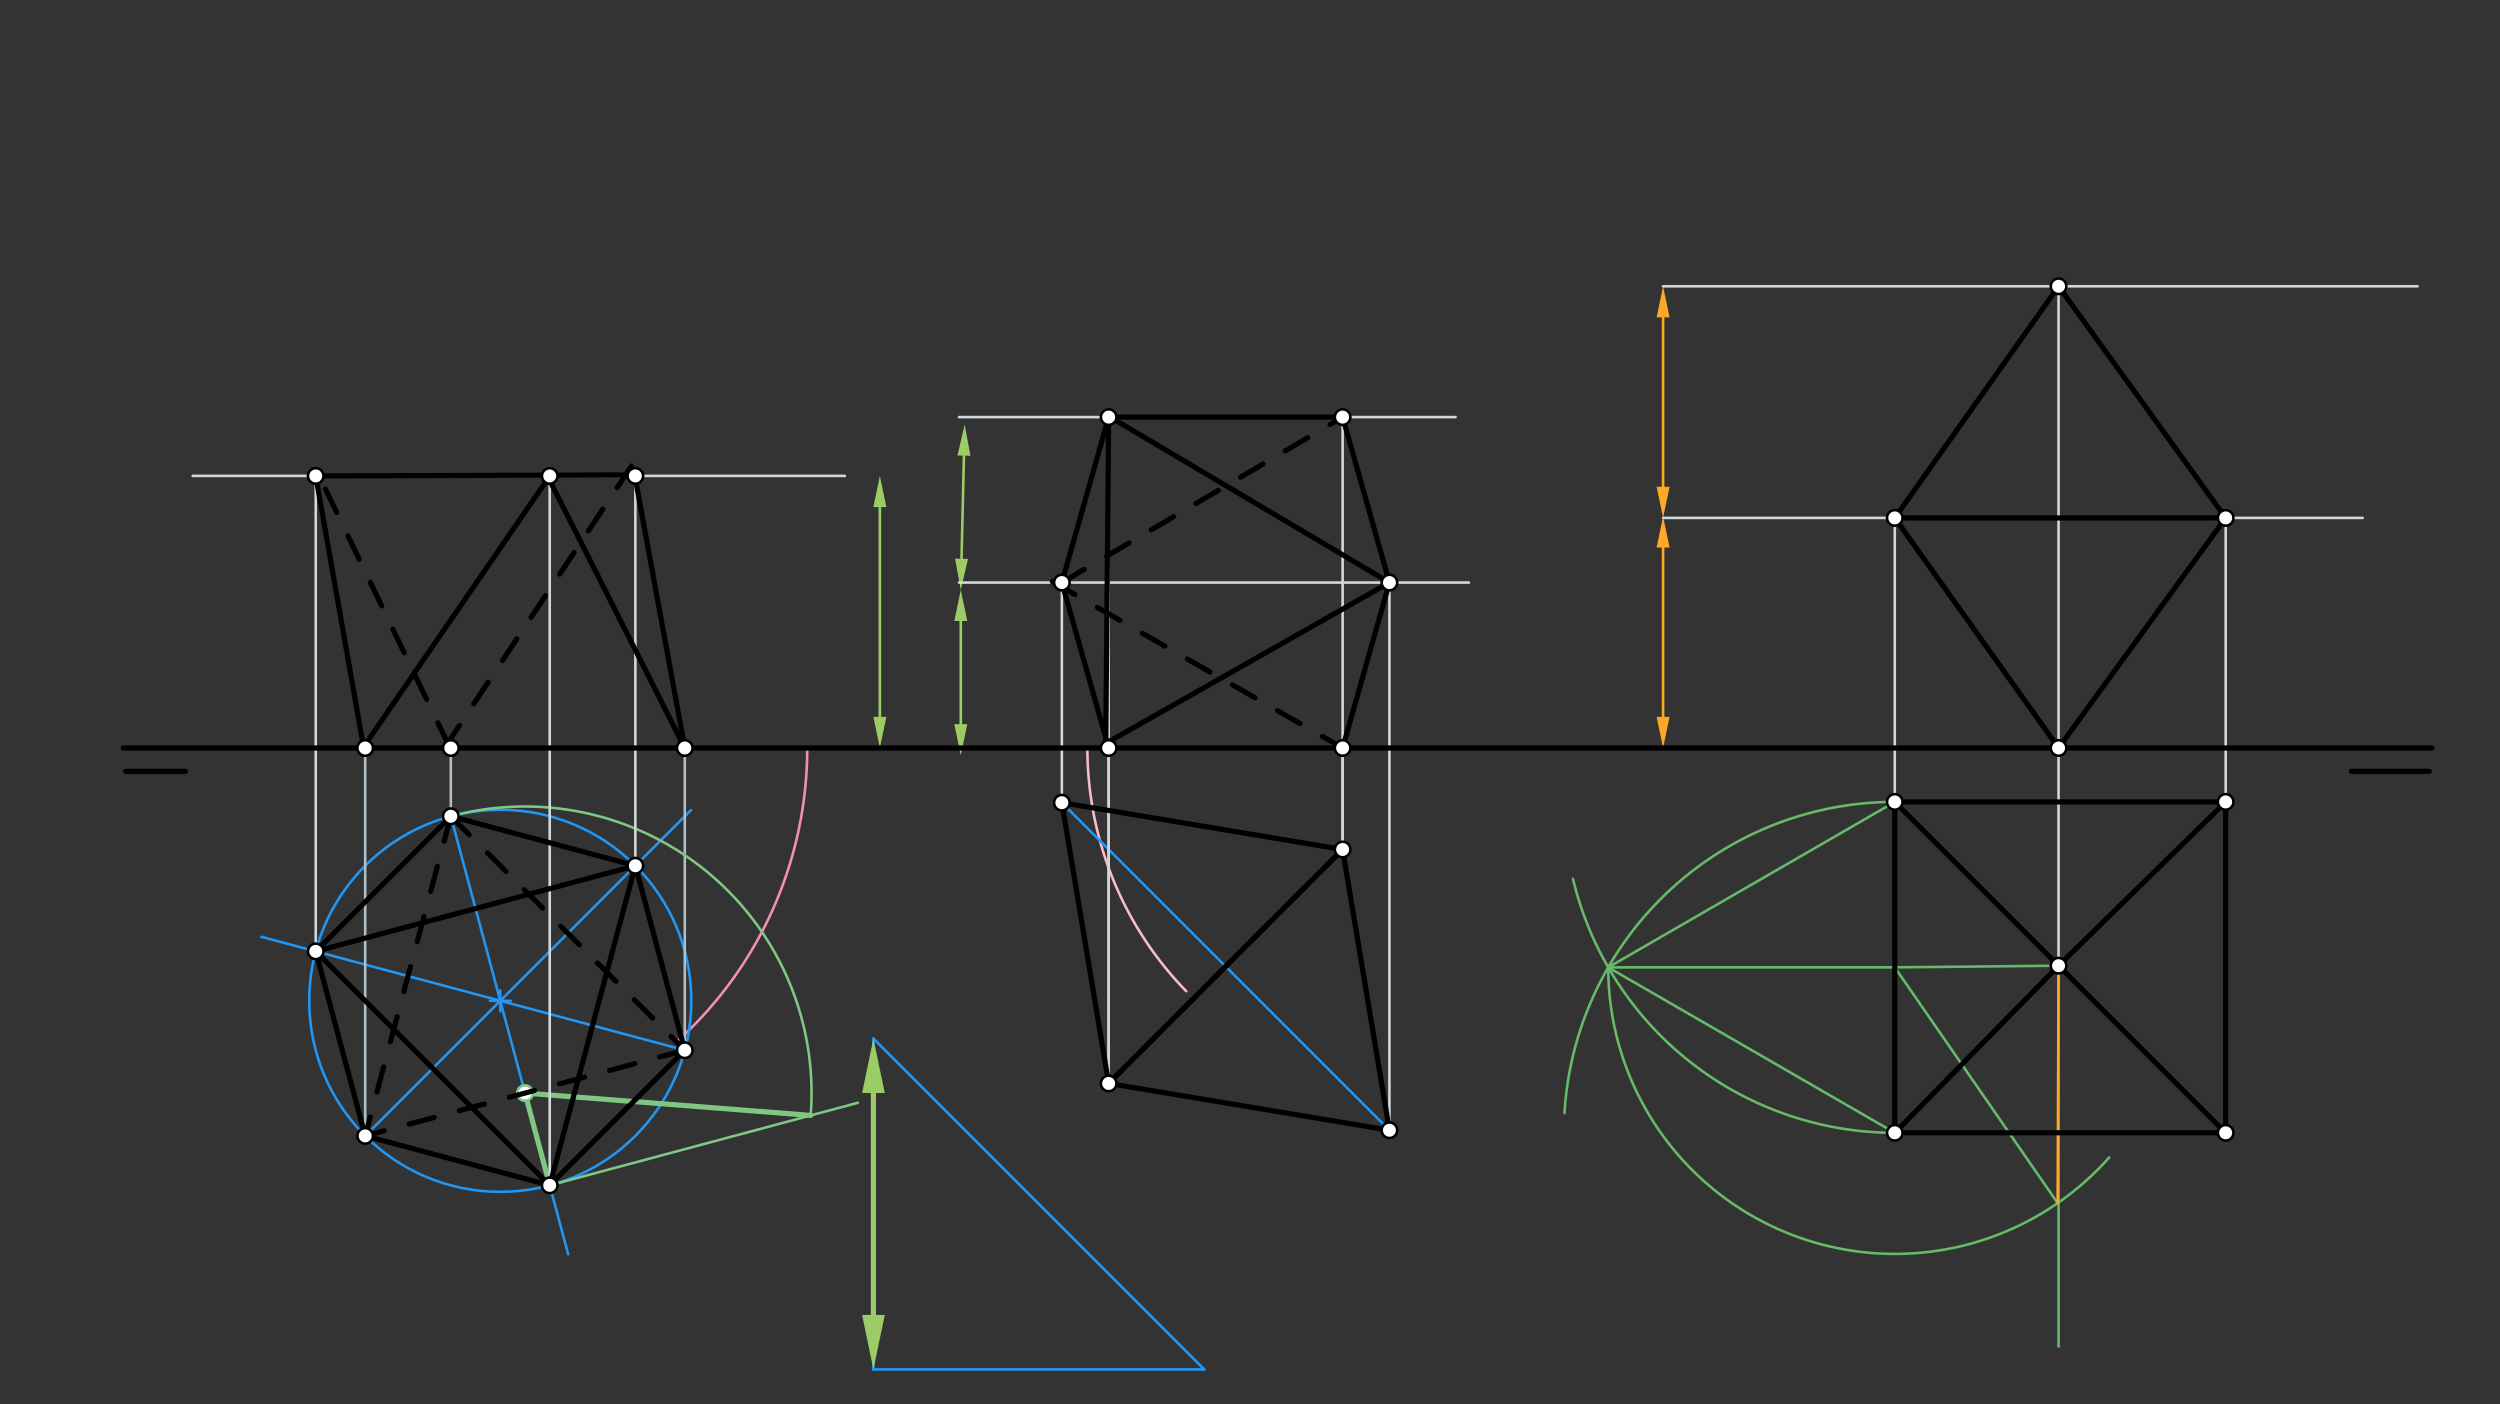 <svg xmlns="http://www.w3.org/2000/svg" class="svg--816" height="100%" preserveAspectRatio="xMidYMid meet" viewBox="0 0 963.78 541.417" width="100%"><rect x="0" y="0" width="963.78" height="541.417" fill="#333333" stroke="none"/><defs><marker id="marker-arrow" markerHeight="16" markerUnits="userSpaceOnUse" markerWidth="24" orient="auto-start-reverse" refX="24" refY="4" viewBox="0 0 24 8"><path d="M 0 0 L 24 4 L 0 8 z" stroke="inherit"></path></marker></defs><g class="aux-layer--949"><g class="element--733"><path d="M 311.2 288.359 A 152.601 152.601 0 0 1 260.965 401.533" fill="none" stroke="#F48FB1" stroke-dasharray="none" stroke-linecap="round" stroke-width="1"></path></g><g class="element--733"><path d="M 419.2 288.359 A 134.4 134.4 0 0 0 457.302 382.114" fill="none" stroke="#F8BBD0" stroke-dasharray="none" stroke-linecap="round" stroke-width="1"></path></g><g class="element--733"><line stroke="#2196F3" stroke-dasharray="none" stroke-linecap="round" stroke-width="1" x1="173.8" x2="219.041" y1="314.688" y2="483.53"></line></g><g class="element--733"><line stroke="#2196F3" stroke-dasharray="none" stroke-linecap="round" stroke-width="1" x1="263.998" x2="100.768" y1="404.885" y2="361.148"></line></g><g class="element--733"><line stroke="#2196F3" stroke-dasharray="none" stroke-linecap="round" stroke-width="1" x1="140.785" x2="266.399" y1="437.9" y2="312.286"></line></g><g class="element--733"><g class="center--a87"><line x1="188.861" y1="385.824" x2="196.861" y2="385.824" stroke="#2196F3" stroke-width="1" stroke-linecap="round"></line><line x1="192.861" y1="381.824" x2="192.861" y2="389.824" stroke="#2196F3" stroke-width="1" stroke-linecap="round"></line><circle class="hit--87b" cx="192.861" cy="385.824" r="4" stroke="none" fill="transparent"></circle></g><circle cx="192.861" cy="385.824" fill="none" r="73.646" stroke="#2196F3" stroke-dasharray="none" stroke-width="1"></circle></g><g class="element--733"><line stroke="#B0BEC5" stroke-dasharray="none" stroke-linecap="round" stroke-width="1" x1="263.998" x2="263.998" y1="404.885" y2="288.359"></line></g><g class="element--733"><line stroke="#B0BEC5" stroke-dasharray="none" stroke-linecap="round" stroke-width="1" x1="173.8" x2="173.8" y1="314.688" y2="285.887"></line></g><g class="element--733"><line stroke="#B0BEC5" stroke-dasharray="none" stroke-linecap="round" stroke-width="1" x1="140.785" x2="140.785" y1="437.9" y2="288.359"></line></g><g class="element--733"><line stroke="#81C784" stroke-dasharray="none" stroke-linecap="round" stroke-width="2" x1="202.392" x2="211.922" y1="421.393" y2="456.961"></line></g><g class="element--733"><line stroke="#81C784" stroke-dasharray="none" stroke-linecap="round" stroke-width="1" x1="211.922" x2="330.704" y1="456.961" y2="425.134"></line></g><g class="element--733"><path d="M 173.8 314.688 A 110.469 110.469 0 0 1 312.504 430.262" fill="none" stroke="#81C784" stroke-dasharray="none" stroke-linecap="round" stroke-width="1"></path></g><g class="element--733"><line stroke="#81C784" stroke-dasharray="none" stroke-linecap="round" stroke-width="2" x1="202.392" x2="312.525" y1="421.393" y2="430.005"></line></g><g class="element--733"><line stroke="#9CCC65" stroke-dasharray="none" stroke-linecap="round" stroke-width="1" x1="339.2" x2="339.2" y1="276.359" y2="195.477"></line><path d="M339.2,288.359 l12,2.5 l0,-5 z" fill="#9CCC65" stroke="#9CCC65" stroke-width="0" transform="rotate(270, 339.2, 288.359)"></path><path d="M339.2,183.477 l12,2.5 l0,-5 z" fill="#9CCC65" stroke="#9CCC65" stroke-width="0" transform="rotate(90, 339.2, 183.477)"></path></g><g class="element--733"><line stroke="#CFD8DC" stroke-dasharray="none" stroke-linecap="round" stroke-width="1" x1="325.714" x2="74.286" y1="183.477" y2="183.477"></line></g><g class="element--733"><line stroke="#CFD8DC" stroke-dasharray="none" stroke-linecap="round" stroke-width="1" x1="121.724" x2="121.724" y1="366.763" y2="183.477"></line></g><g class="element--733"><line stroke="#CFD8DC" stroke-dasharray="none" stroke-linecap="round" stroke-width="1" x1="244.937" x2="244.937" y1="333.749" y2="183.477"></line></g><g class="element--733"><line stroke="#CFD8DC" stroke-dasharray="none" stroke-linecap="round" stroke-width="1" x1="211.922" x2="211.922" y1="456.961" y2="183.477"></line></g><g class="element--733"><line stroke="#64B5F6" stroke-dasharray="none" stroke-linecap="round" stroke-width="1" x1="244.937" x2="211.922" y1="333.749" y2="456.961"></line></g><g class="element--733"><line stroke="#2196F3" stroke-dasharray="none" stroke-linecap="round" stroke-width="1" x1="336.714" x2="336.714" y1="400.375" y2="527.934"></line></g><g class="element--733"><line stroke="#2196F3" stroke-dasharray="none" stroke-linecap="round" stroke-width="1" x1="336.714" x2="464.273" y1="527.934" y2="527.934"></line></g><g class="element--733"><line stroke="#2196F3" stroke-dasharray="none" stroke-linecap="round" stroke-width="1" x1="336.714" x2="464.273" y1="400.375" y2="527.934"></line></g><g class="element--733"><line stroke="#2196F3" stroke-dasharray="none" stroke-linecap="round" stroke-width="1" x1="472.501" x2="535.64" y1="372.586" y2="435.725"></line></g><g class="element--733"><line stroke="#2196F3" stroke-dasharray="none" stroke-linecap="round" stroke-width="1" x1="472.501" x2="409.363" y1="372.586" y2="309.448"></line></g><g class="element--733"><line stroke="#CFD8DC" stroke-dasharray="none" stroke-linecap="round" stroke-width="1" x1="427.402" x2="427.402" y1="417.685" y2="288.359"></line></g><g class="element--733"><line stroke="#CFD8DC" stroke-dasharray="none" stroke-linecap="round" stroke-width="1" x1="517.6" x2="517.6" y1="327.488" y2="288.359"></line></g><g class="element--733"><line stroke="#9CCC65" stroke-dasharray="none" stroke-linecap="round" stroke-width="2" x1="336.714" x2="336.714" y1="506.934" y2="421.375"></line><path d="M336.714,527.934 l21,4.375 l0,-8.75 z" fill="#9CCC65" stroke="#9CCC65" stroke-width="0" transform="rotate(270, 336.714, 527.934)"></path><path d="M336.714,400.375 l21,4.375 l0,-8.75 z" fill="#9CCC65" stroke="#9CCC65" stroke-width="0" transform="rotate(90, 336.714, 400.375)"></path></g><g class="element--733"><line stroke="#9CCC65" stroke-dasharray="none" stroke-linecap="round" stroke-width="1" x1="370.4" x2="370.4" y1="279.188" y2="239.408"></line><path d="M370.4,291.188 l12,2.5 l0,-5 z" fill="#9CCC65" stroke="#9CCC65" stroke-width="0" transform="rotate(270, 370.4, 291.188)"></path><path d="M370.4,227.408 l12,2.5 l0,-5 z" fill="#9CCC65" stroke="#9CCC65" stroke-width="0" transform="rotate(90, 370.4, 227.408)"></path></g><g class="element--733"><line stroke="#9CCC65" stroke-dasharray="none" stroke-linecap="round" stroke-width="1" x1="370.681" x2="371.614" y1="215.411" y2="175.643"></line><path d="M370.4,227.408 l12,2.5 l0,-5 z" fill="#9CCC65" stroke="#9CCC65" stroke-width="0" transform="rotate(271.344, 370.4, 227.408)"></path><path d="M371.895,163.646 l12,2.5 l0,-5 z" fill="#9CCC65" stroke="#9CCC65" stroke-width="0" transform="rotate(91.344, 371.895, 163.646)"></path></g><g class="element--733"><line stroke="#CFD8DC" stroke-dasharray="none" stroke-linecap="round" stroke-width="1" x1="369.714" x2="561.143" y1="160.8" y2="160.8"></line></g><g class="element--733"><line stroke="#CFD8DC" stroke-dasharray="none" stroke-linecap="round" stroke-width="1" x1="369.714" x2="566.286" y1="224.58" y2="224.58"></line></g><g class="element--733"><line stroke="#CFD8DC" stroke-dasharray="none" stroke-linecap="round" stroke-width="1" x1="409.363" x2="409.363" y1="309.448" y2="224.58"></line></g><g class="element--733"><line stroke="#CFD8DC" stroke-dasharray="none" stroke-linecap="round" stroke-width="1" x1="535.64" x2="535.64" y1="435.725" y2="224.58"></line></g><g class="element--733"><line stroke="#CFD8DC" stroke-dasharray="none" stroke-linecap="round" stroke-width="1" x1="517.6" x2="517.6" y1="327.488" y2="160.8"></line></g><g class="element--733"><line stroke="#CFD8DC" stroke-dasharray="none" stroke-linecap="round" stroke-width="1" x1="427.402" x2="427.402" y1="417.685" y2="160.8"></line></g><g class="element--733"><line stroke="#64B5F6" stroke-dasharray="none" stroke-linecap="round" stroke-width="1" x1="793.6" x2="856.739" y1="372.288" y2="435.426"></line></g><g class="element--733"><line stroke="#64B5F6" stroke-dasharray="none" stroke-linecap="round" stroke-width="1" x1="793.6" x2="730.461" y1="372.288" y2="309.149"></line></g><g class="element--733"><path d="M 730.461 309.149 A 127.559 127.559 0 0 0 603.129 429.11" fill="none" stroke="#66BB6A" stroke-dasharray="none" stroke-linecap="round" stroke-width="1"></path></g><g class="element--733"><path d="M 730.461 436.708 A 127.559 127.559 0 0 1 606.397 338.801" fill="none" stroke="#66BB6A" stroke-dasharray="none" stroke-linecap="round" stroke-width="1"></path></g><g class="element--733"><line stroke="#66BB6A" stroke-dasharray="none" stroke-linecap="round" stroke-width="1" x1="730.461" x2="619.992" y1="309.149" y2="372.929"></line></g><g class="element--733"><line stroke="#66BB6A" stroke-dasharray="none" stroke-linecap="round" stroke-width="1" x1="730.461" x2="619.992" y1="436.708" y2="372.929"></line></g><g class="element--733"><line stroke="#66BB6A" stroke-dasharray="none" stroke-linecap="round" stroke-width="1" x1="619.992" x2="730.461" y1="372.929" y2="372.929"></line></g><g class="element--733"><line stroke="#66BB6A" stroke-dasharray="none" stroke-linecap="round" stroke-width="1" x1="730.461" x2="793.6" y1="372.929" y2="372.288"></line></g><g class="element--733"><line stroke="#66BB6A" stroke-dasharray="none" stroke-linecap="round" stroke-width="1" x1="793.6" x2="793.6" y1="372.288" y2="519.089"></line></g><g class="element--733"><path d="M 619.992 372.929 A 110.469 110.469 0 0 0 813.109 446.229" fill="none" stroke="#66BB6A" stroke-dasharray="none" stroke-linecap="round" stroke-width="1"></path></g><g class="element--733"><line stroke="#66BB6A" stroke-dasharray="none" stroke-linecap="round" stroke-width="1" x1="730.461" x2="793.252" y1="372.929" y2="463.818"></line></g><g class="element--733"><line stroke="#FFA726" stroke-dasharray="none" stroke-linecap="round" stroke-width="1" x1="793.6" x2="793.252" y1="372.288" y2="463.818"></line></g><g class="element--733"><line stroke="#FFA726" stroke-dasharray="none" stroke-linecap="round" stroke-width="1" x1="641.143" x2="641.143" y1="276.359" y2="211.068"></line><path d="M641.143,288.359 l12,2.5 l0,-5 z" fill="#FFA726" stroke="#FFA726" stroke-width="0" transform="rotate(270, 641.143, 288.359)"></path><path d="M641.143,199.068 l12,2.5 l0,-5 z" fill="#FFA726" stroke="#FFA726" stroke-width="0" transform="rotate(90, 641.143, 199.068)"></path></g><g class="element--733"><line stroke="#FFA726" stroke-dasharray="none" stroke-linecap="round" stroke-width="1" x1="641.143" x2="641.143" y1="187.661" y2="122.369"></line><path d="M641.143,199.661 l12,2.5 l0,-5 z" fill="#FFA726" stroke="#FFA726" stroke-width="0" transform="rotate(270, 641.143, 199.661)"></path><path d="M641.143,110.369 l12,2.5 l0,-5 z" fill="#FFA726" stroke="#FFA726" stroke-width="0" transform="rotate(90, 641.143, 110.369)"></path></g><g class="element--733"><line stroke="#CFD8DC" stroke-dasharray="none" stroke-linecap="round" stroke-width="1" x1="641.143" x2="910.857" y1="199.661" y2="199.661"></line></g><g class="element--733"><line stroke="#CFD8DC" stroke-dasharray="none" stroke-linecap="round" stroke-width="1" x1="641.143" x2="932" y1="110.369" y2="110.369"></line></g><g class="element--733"><line stroke="#CFD8DC" stroke-dasharray="none" stroke-linecap="round" stroke-width="1" x1="793.6" x2="793.6" y1="372.288" y2="110.369"></line></g><g class="element--733"><line stroke="#CFD8DC" stroke-dasharray="none" stroke-linecap="round" stroke-width="1" x1="730.461" x2="730.461" y1="309.149" y2="199.661"></line></g><g class="element--733"><line stroke="#CFD8DC" stroke-dasharray="none" stroke-linecap="round" stroke-width="1" x1="858.021" x2="858.021" y1="309.149" y2="199.661"></line></g><g class="element--733"><circle cx="202.392" cy="421.393" r="3" stroke="#81C784" stroke-width="1" fill="#ffffff"></circle>}</g></g><g class="main-layer--75a"><g class="element--733"><line stroke="#000000" stroke-dasharray="none" stroke-linecap="round" stroke-width="2" x1="47.5" x2="937.5" y1="288.359" y2="288.359"></line></g><g class="element--733"><line stroke="#000000" stroke-dasharray="none" stroke-linecap="round" stroke-width="2" x1="48.5" x2="71.5" y1="297.359" y2="297.359"></line></g><g class="element--733"><line stroke="#000000" stroke-dasharray="none" stroke-linecap="round" stroke-width="2" x1="906.5" x2="936.5" y1="297.359" y2="297.359"></line></g><g class="element--733"><line stroke="#000000" stroke-dasharray="10" stroke-linecap="round" stroke-width="2" x1="173.8" x2="263.998" y1="314.688" y2="404.885"></line></g><g class="element--733"><line stroke="#000000" stroke-dasharray="10" stroke-linecap="round" stroke-width="2" x1="263.998" x2="140.785" y1="404.885" y2="437.9"></line></g><g class="element--733"><line stroke="#000000" stroke-dasharray="10" stroke-linecap="round" stroke-width="2" x1="173.8" x2="140.785" y1="314.688" y2="437.9"></line></g><g class="element--733"><line stroke="#000000" stroke-dasharray="10" stroke-linecap="round" stroke-width="2" x1="517.6" x2="427.402" y1="327.488" y2="417.685"></line></g><g class="element--733"><line stroke="#000000" stroke-dasharray="none" stroke-linecap="round" stroke-width="2" x1="121.724" x2="244.937" y1="366.763" y2="333.749"></line></g><g class="element--733"><line stroke="#000000" stroke-dasharray="none" stroke-linecap="round" stroke-width="2" x1="244.937" x2="211.922" y1="333.749" y2="456.961"></line></g><g class="element--733"><line stroke="#000000" stroke-dasharray="none" stroke-linecap="round" stroke-width="2" x1="211.922" x2="121.724" y1="456.961" y2="366.763"></line></g><g class="element--733"><line stroke="#000000" stroke-dasharray="none" stroke-linecap="round" stroke-width="2" x1="121.724" x2="140.785" y1="366.763" y2="437.9"></line></g><g class="element--733"><line stroke="#000000" stroke-dasharray="none" stroke-linecap="round" stroke-width="2" x1="140.785" x2="211.922" y1="437.9" y2="456.961"></line></g><g class="element--733"><line stroke="#000000" stroke-dasharray="none" stroke-linecap="round" stroke-width="2" x1="211.922" x2="263.998" y1="456.961" y2="404.885"></line></g><g class="element--733"><line stroke="#000000" stroke-dasharray="none" stroke-linecap="round" stroke-width="2" x1="263.998" x2="244.937" y1="404.885" y2="333.749"></line></g><g class="element--733"><line stroke="#000000" stroke-dasharray="none" stroke-linecap="round" stroke-width="2" x1="244.937" x2="173.8" y1="333.749" y2="314.688"></line></g><g class="element--733"><line stroke="#000000" stroke-dasharray="none" stroke-linecap="round" stroke-width="2" x1="173.8" x2="121.724" y1="314.688" y2="366.763"></line></g><g class="element--733"><line stroke="#000000" stroke-dasharray="none" stroke-linecap="round" stroke-width="2" x1="121.724" x2="140" y1="183.477" y2="287.089"></line></g><g class="element--733"><line stroke="#000000" stroke-dasharray="none" stroke-linecap="round" stroke-width="2" x1="141.143" x2="211.429" y1="286.518" y2="184.232"></line></g><g class="element--733"><line stroke="#000000" stroke-dasharray="none" stroke-linecap="round" stroke-width="2" x1="211.429" x2="263.998" y1="184.232" y2="288.359"></line></g><g class="element--733"><line stroke="#000000" stroke-dasharray="none" stroke-linecap="round" stroke-width="2" x1="263.998" x2="244.571" y1="288.359" y2="182.518"></line></g><g class="element--733"><line stroke="#000000" stroke-dasharray="10" stroke-linecap="round" stroke-width="2" x1="243.429" x2="172.571" y1="179.661" y2="286.518"></line></g><g class="element--733"><line stroke="#000000" stroke-dasharray="10" stroke-linecap="round" stroke-width="2" x1="173.143" x2="122.857" y1="287.661" y2="183.089"></line></g><g class="element--733"><line stroke="#000000" stroke-dasharray="none" stroke-linecap="round" stroke-width="2" x1="123.044" x2="244.571" y1="183.477" y2="183.089"></line></g><g class="element--733"><line stroke="#000000" stroke-dasharray="none" stroke-linecap="round" stroke-width="2" x1="409.363" x2="427.402" y1="309.448" y2="417.685"></line></g><g class="element--733"><line stroke="#000000" stroke-dasharray="none" stroke-linecap="round" stroke-width="2" x1="427.402" x2="535.64" y1="417.685" y2="435.725"></line></g><g class="element--733"><line stroke="#000000" stroke-dasharray="none" stroke-linecap="round" stroke-width="2" x1="535.64" x2="517.6" y1="435.725" y2="327.488"></line></g><g class="element--733"><line stroke="#000000" stroke-dasharray="none" stroke-linecap="round" stroke-width="2" x1="517.6" x2="409.363" y1="327.488" y2="309.448"></line></g><g class="element--733"><line stroke="#000000" stroke-dasharray="none" stroke-linecap="round" stroke-width="2" x1="517.6" x2="427.402" y1="327.488" y2="417.685"></line></g><g class="element--733"><line stroke="#000000" stroke-dasharray="none" stroke-linecap="round" stroke-width="2" x1="427.402" x2="426.286" y1="160.8" y2="285.946"></line></g><g class="element--733"><line stroke="#000000" stroke-dasharray="none" stroke-linecap="round" stroke-width="2" x1="427.429" x2="535.64" y1="285.946" y2="224.58"></line></g><g class="element--733"><line stroke="#000000" stroke-dasharray="none" stroke-linecap="round" stroke-width="2" x1="535.64" x2="428" y1="224.58" y2="160.804"></line></g><g class="element--733"><line stroke="#000000" stroke-dasharray="none" stroke-linecap="round" stroke-width="2" x1="427.402" x2="517.6" y1="160.8" y2="160.8"></line></g><g class="element--733"><line stroke="#000000" stroke-dasharray="none" stroke-linecap="round" stroke-width="2" x1="517.6" x2="535.64" y1="160.8" y2="224.58"></line></g><g class="element--733"><line stroke="#000000" stroke-dasharray="none" stroke-linecap="round" stroke-width="2" x1="535.64" x2="517.6" y1="224.58" y2="288.359"></line></g><g class="element--733"><line stroke="#000000" stroke-dasharray="none" stroke-linecap="round" stroke-width="2" x1="427.402" x2="409.363" y1="288.359" y2="224.58"></line></g><g class="element--733"><line stroke="#000000" stroke-dasharray="none" stroke-linecap="round" stroke-width="2" x1="409.363" x2="427.402" y1="224.58" y2="160.8"></line></g><g class="element--733"><line stroke="#000000" stroke-dasharray="10" stroke-linecap="round" stroke-width="2" x1="409.363" x2="517.6" y1="224.58" y2="160.8"></line></g><g class="element--733"><line stroke="#000000" stroke-dasharray="10" stroke-linecap="round" stroke-width="2" x1="405.714" x2="517.6" y1="224.232" y2="288.359"></line></g><g class="element--733"><line stroke="#000000" stroke-dasharray="none" stroke-linecap="round" stroke-width="2" x1="730.461" x2="858.021" y1="309.149" y2="309.149"></line></g><g class="element--733"><line stroke="#000000" stroke-dasharray="none" stroke-linecap="round" stroke-width="2" x1="858.021" x2="858.021" y1="309.149" y2="436.708"></line></g><g class="element--733"><line stroke="#000000" stroke-dasharray="none" stroke-linecap="round" stroke-width="2" x1="858.021" x2="730.461" y1="436.708" y2="436.708"></line></g><g class="element--733"><line stroke="#000000" stroke-dasharray="none" stroke-linecap="round" stroke-width="2" x1="730.461" x2="730.461" y1="436.708" y2="309.149"></line></g><g class="element--733"><line stroke="#000000" stroke-dasharray="none" stroke-linecap="round" stroke-width="2" x1="793.6" x2="730.461" y1="372.288" y2="436.708"></line></g><g class="element--733"><line stroke="#000000" stroke-dasharray="none" stroke-linecap="round" stroke-width="2" x1="793.6" x2="730.461" y1="372.288" y2="309.149"></line></g><g class="element--733"><line stroke="#000000" stroke-dasharray="none" stroke-linecap="round" stroke-width="2" x1="793.6" x2="858.021" y1="372.288" y2="309.149"></line></g><g class="element--733"><line stroke="#000000" stroke-dasharray="none" stroke-linecap="round" stroke-width="2" x1="793.6" x2="858.021" y1="372.288" y2="436.708"></line></g><g class="element--733"><line stroke="#000000" stroke-dasharray="none" stroke-linecap="round" stroke-width="2" x1="793.6" x2="730.461" y1="110.369" y2="199.661"></line></g><g class="element--733"><line stroke="#000000" stroke-dasharray="none" stroke-linecap="round" stroke-width="2" x1="793.6" x2="730.461" y1="288.359" y2="199.661"></line></g><g class="element--733"><line stroke="#000000" stroke-dasharray="none" stroke-linecap="round" stroke-width="2" x1="793.6" x2="858.021" y1="288.359" y2="199.661"></line></g><g class="element--733"><line stroke="#000000" stroke-dasharray="none" stroke-linecap="round" stroke-width="2" x1="858.021" x2="793.6" y1="199.661" y2="110.369"></line></g><g class="element--733"><line stroke="#000000" stroke-dasharray="none" stroke-linecap="round" stroke-width="2" x1="730.461" x2="858.021" y1="199.661" y2="199.661"></line></g><g class="element--733"><circle cx="173.8" cy="314.688" r="3" stroke="#000000" stroke-width="1" fill="#ffffff"></circle>}</g><g class="element--733"><circle cx="263.998" cy="404.885" r="3" stroke="#000000" stroke-width="1" fill="#ffffff"></circle>}</g><g class="element--733"><circle cx="140.785" cy="437.9" r="3" stroke="#000000" stroke-width="1" fill="#ffffff"></circle>}</g><g class="element--733"><circle cx="427.402" cy="417.685" r="3" stroke="#000000" stroke-width="1" fill="#ffffff"></circle>}</g><g class="element--733"><circle cx="793.6" cy="372.288" r="3" stroke="#000000" stroke-width="1" fill="#ffffff"></circle>}</g><g class="element--733"><circle cx="517.6" cy="327.488" r="3" stroke="#000000" stroke-width="1" fill="#ffffff"></circle>}</g><g class="element--733"><circle cx="121.724" cy="366.763" r="3" stroke="#000000" stroke-width="1" fill="#ffffff"></circle>}</g><g class="element--733"><circle cx="244.937" cy="333.749" r="3" stroke="#000000" stroke-width="1" fill="#ffffff"></circle>}</g><g class="element--733"><circle cx="211.922" cy="456.961" r="3" stroke="#000000" stroke-width="1" fill="#ffffff"></circle>}</g><g class="element--733"><circle cx="140.785" cy="288.359" r="3" stroke="#000000" stroke-width="1" fill="#ffffff"></circle>}</g><g class="element--733"><circle cx="173.8" cy="288.359" r="3" stroke="#000000" stroke-width="1" fill="#ffffff"></circle>}</g><g class="element--733"><circle cx="263.998" cy="288.359" r="3" stroke="#000000" stroke-width="1" fill="#ffffff"></circle>}</g><g class="element--733"><circle cx="121.724" cy="183.477" r="3" stroke="#000000" stroke-width="1" fill="#ffffff"></circle>}</g><g class="element--733"><circle cx="211.922" cy="183.477" r="3" stroke="#000000" stroke-width="1" fill="#ffffff"></circle>}</g><g class="element--733"><circle cx="244.937" cy="183.477" r="3" stroke="#000000" stroke-width="1" fill="#ffffff"></circle>}</g><g class="element--733"><circle cx="535.64" cy="435.725" r="3" stroke="#000000" stroke-width="1" fill="#ffffff"></circle>}</g><g class="element--733"><circle cx="409.363" cy="309.448" r="3" stroke="#000000" stroke-width="1" fill="#ffffff"></circle>}</g><g class="element--733"><circle cx="427.402" cy="288.359" r="3" stroke="#000000" stroke-width="1" fill="#ffffff"></circle>}</g><g class="element--733"><circle cx="517.6" cy="288.359" r="3" stroke="#000000" stroke-width="1" fill="#ffffff"></circle>}</g><g class="element--733"><circle cx="409.363" cy="224.58" r="3" stroke="#000000" stroke-width="1" fill="#ffffff"></circle>}</g><g class="element--733"><circle cx="535.64" cy="224.58" r="3" stroke="#000000" stroke-width="1" fill="#ffffff"></circle>}</g><g class="element--733"><circle cx="427.402" cy="160.8" r="3" stroke="#000000" stroke-width="1" fill="#ffffff"></circle>}</g><g class="element--733"><circle cx="517.6" cy="160.8" r="3" stroke="#000000" stroke-width="1" fill="#ffffff"></circle>}</g><g class="element--733"><circle cx="730.461" cy="436.708" r="3" stroke="#000000" stroke-width="1" fill="#ffffff"></circle>}</g><g class="element--733"><circle cx="730.461" cy="309.149" r="3" stroke="#000000" stroke-width="1" fill="#ffffff"></circle>}</g><g class="element--733"><circle cx="858.021" cy="309.149" r="3" stroke="#000000" stroke-width="1" fill="#ffffff"></circle>}</g><g class="element--733"><circle cx="858.021" cy="436.708" r="3" stroke="#000000" stroke-width="1" fill="#ffffff"></circle>}</g><g class="element--733"><circle cx="730.461" cy="199.661" r="3" stroke="#000000" stroke-width="1" fill="#ffffff"></circle>}</g><g class="element--733"><circle cx="793.6" cy="288.359" r="3" stroke="#000000" stroke-width="1" fill="#ffffff"></circle>}</g><g class="element--733"><circle cx="858.021" cy="199.661" r="3" stroke="#000000" stroke-width="1" fill="#ffffff"></circle>}</g><g class="element--733"><circle cx="793.6" cy="110.369" r="3" stroke="#000000" stroke-width="1" fill="#ffffff"></circle>}</g></g><g class="snaps-layer--ac6"></g><g class="temp-layer--52d"></g></svg>